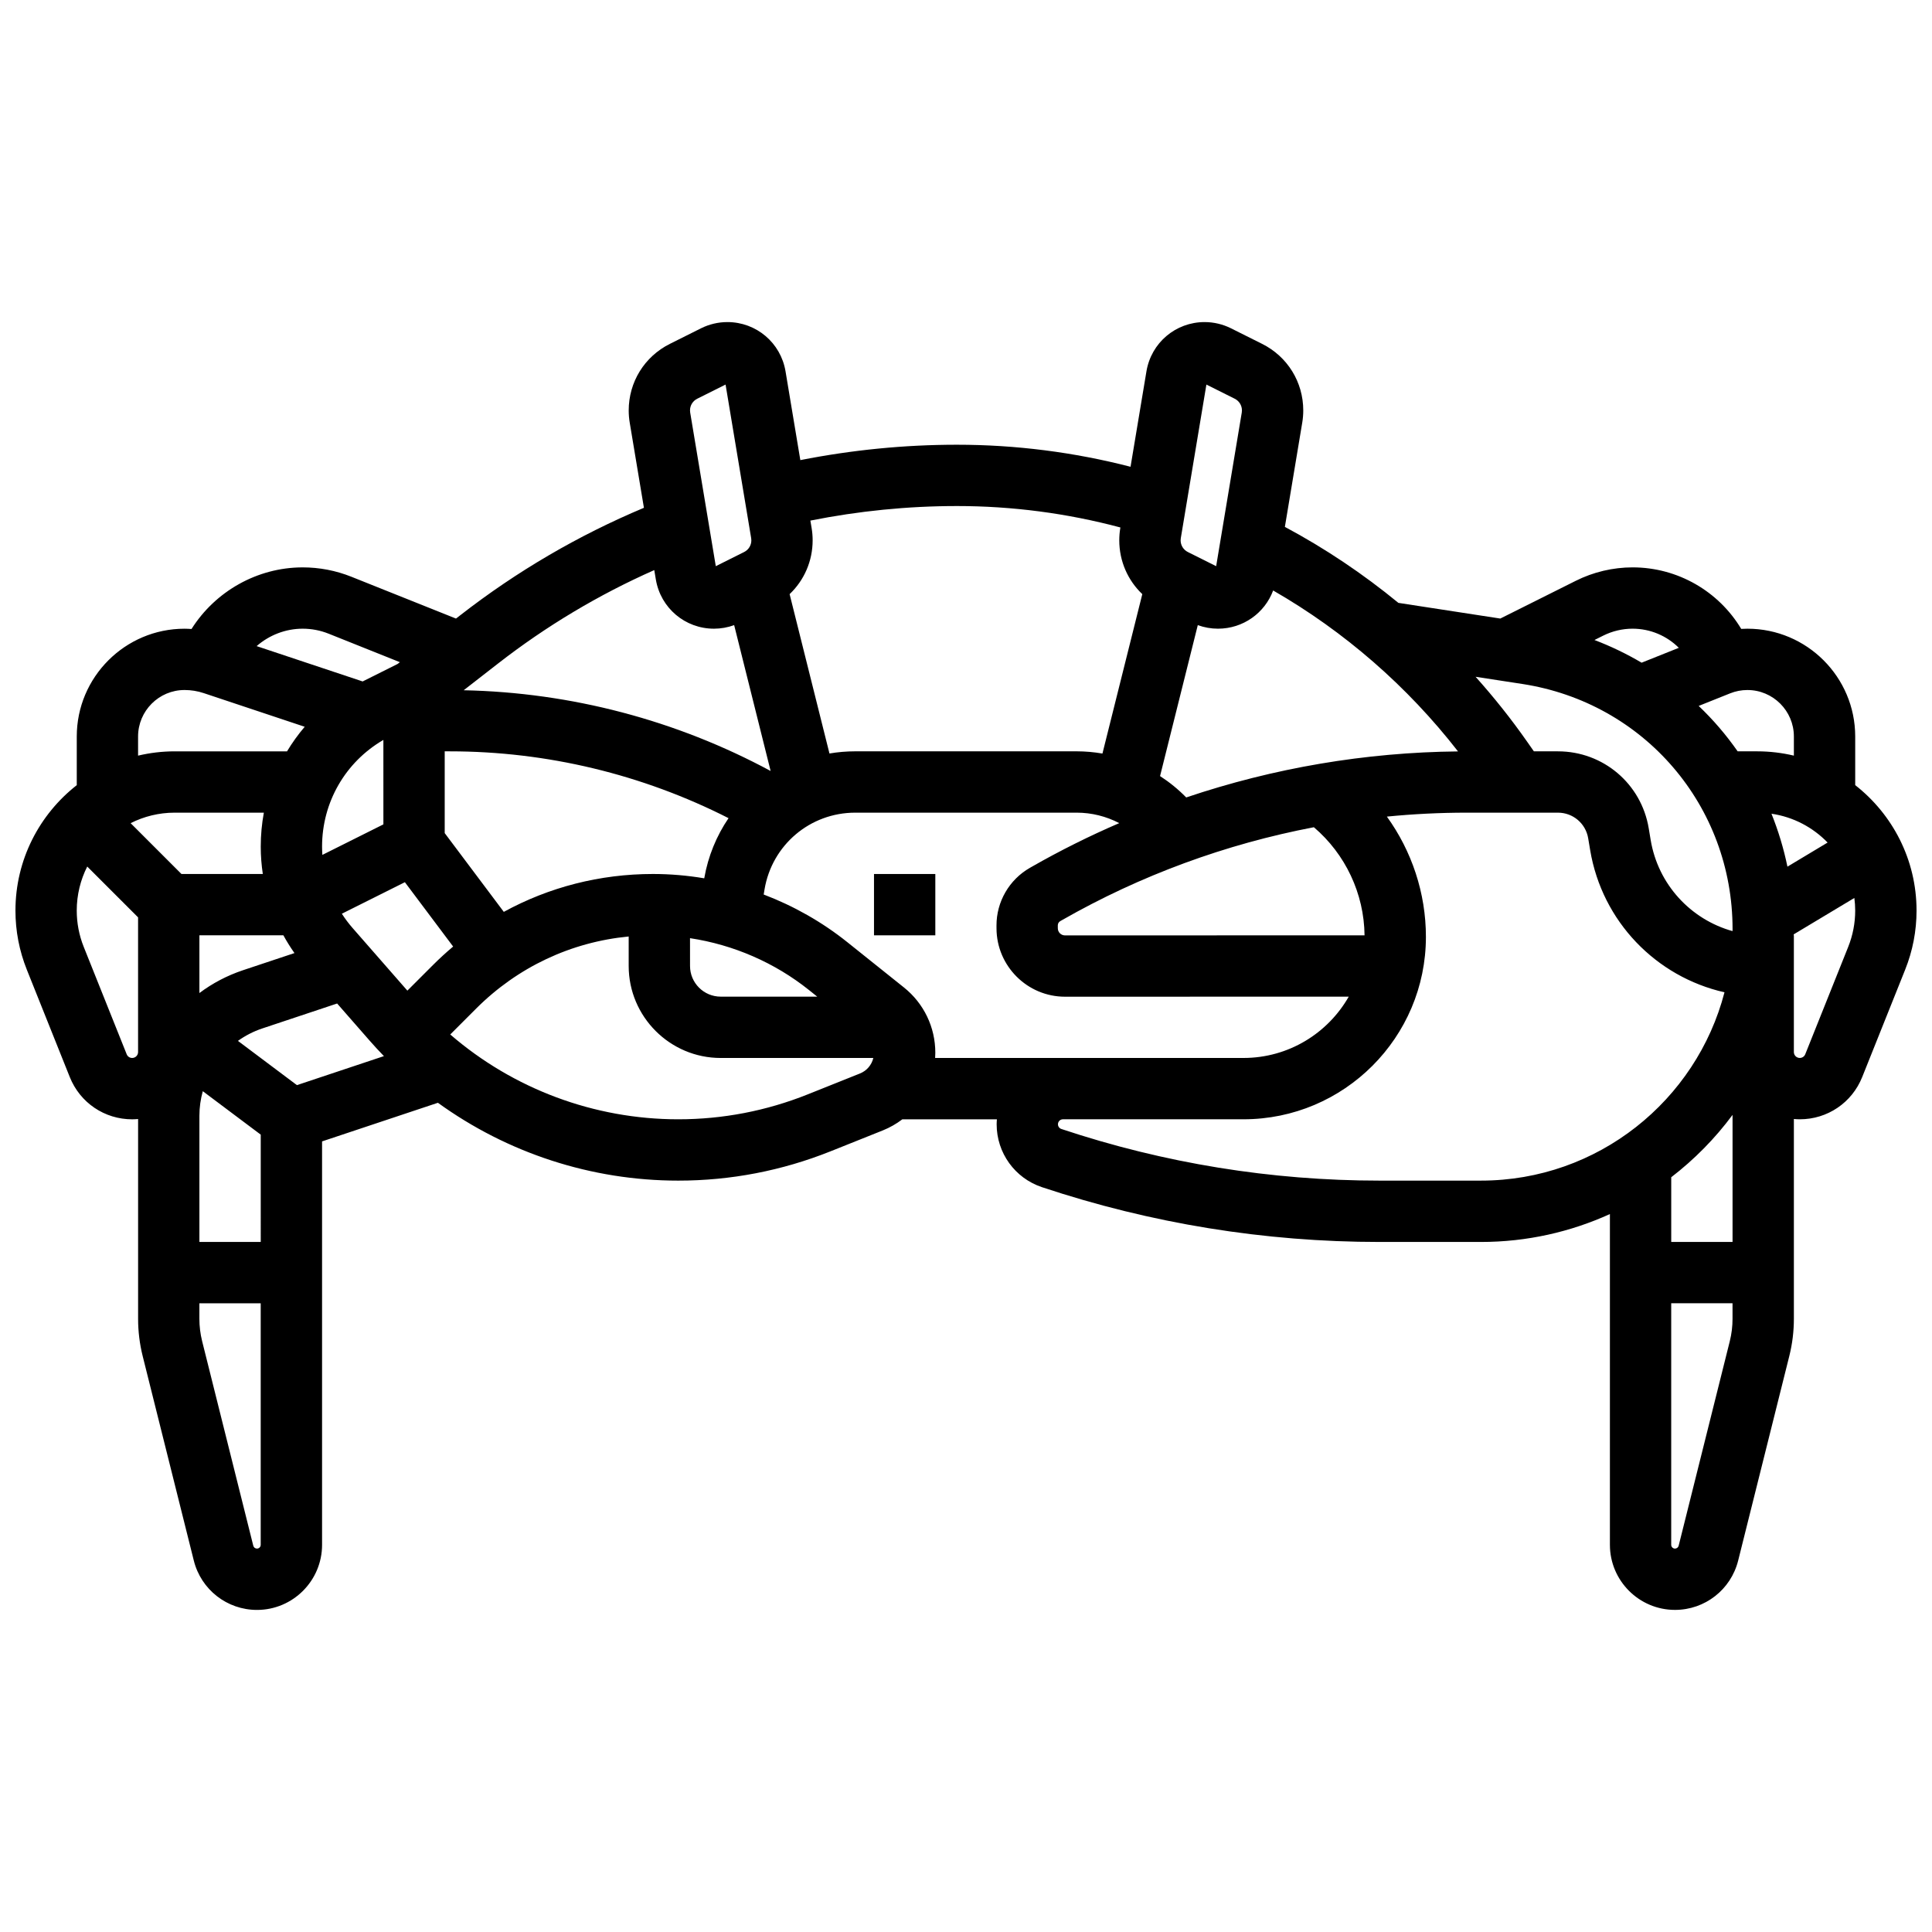 <?xml version="1.0" encoding="UTF-8"?>
<!-- Uploaded to: ICON Repo, www.iconrepo.com, Generator: ICON Repo Mixer Tools -->
<svg width="800px" height="800px" version="1.1" viewBox="144 144 512 512" xmlns="http://www.w3.org/2000/svg">
 <defs>
  <clipPath id="a">
   <path d="m148.09 229h503.81v342h-503.81z"/>
  </clipPath>
 </defs>
 <g clip-path="url(#a)">
  <path d="m635.65 352.07v-12.891c0-15.75-12.816-28.566-28.566-28.566-0.551 0-1.098 0.02-1.641 0.051-5.984-9.961-16.824-16.305-28.789-16.305-5.188 0-10.387 1.227-15.027 3.547l-20.031 10.016-27.008-4.156c-9.332-7.664-19.402-14.426-30.082-20.137l4.602-27.617c0.18-1.07 0.27-2.16 0.27-3.242 0-7.516-4.176-14.277-10.902-17.641l-8.258-4.129c-2.152-1.074-4.57-1.648-6.984-1.648-7.672 0-14.156 5.492-15.414 13.059l-4.215 25.285c-15.02-3.871-30.461-5.84-46.02-5.84-13.918 0-27.836 1.383-41.488 4.078l-3.922-23.523c-1.262-7.566-7.742-13.059-15.414-13.059-2.414 0-4.828 0.57-6.988 1.652l-8.258 4.129c-6.727 3.363-10.902 10.121-10.902 17.637 0 1.082 0.09 2.176 0.27 3.242l3.762 22.559c-17.375 7.293-33.695 16.828-48.59 28.414l-1.211 0.941-27.699-11.074c-4.129-1.652-8.48-2.492-12.934-2.492-12.035 0-23.168 6.363-29.457 16.328-0.613-0.035-1.227-0.074-1.84-0.074-15.754 0-28.57 12.816-28.57 28.566v12.891c-9.883 7.731-16.25 19.75-16.25 33.242 0 5.394 1.016 10.664 3.019 15.672l11.379 28.445c2.719 6.801 9.211 11.199 16.539 11.199 0.527 0 1.047-0.035 1.566-0.078v52.961c0 3.316 0.406 6.629 1.211 9.855l13.555 54.215c1.926 7.688 8.809 13.062 16.738 13.062 9.512 0 17.25-7.738 17.25-17.254v-106.91l30.699-10.234c18.371 13.289 40.617 20.629 63.695 20.629 13.891 0 27.477-2.617 40.371-7.773l13.82-5.527c1.895-0.758 3.629-1.762 5.195-2.949h25.055c-0.031 0.438-0.066 0.875-0.066 1.32 0 7.574 4.828 14.273 12.016 16.668 28.902 9.629 59 14.516 89.457 14.516h26.891c12.176 0 23.734-2.66 34.156-7.394v87.652c0 9.512 7.738 17.25 17.25 17.25 7.934 0 14.812-5.375 16.738-13.066l13.555-54.215c0.805-3.223 1.211-6.535 1.211-9.852v-52.961c0.516 0.047 1.035 0.078 1.566 0.078 7.328 0 13.82-4.394 16.543-11.199l11.379-28.445c2.004-5.004 3.019-10.277 3.019-15.668 0-13.492-6.367-25.512-16.25-33.242zm-17.961 21.602c-0.992-4.801-2.406-9.492-4.231-14.027 5.801 0.844 10.98 3.613 14.875 7.641zm-112.07 18.203-79.387 0.016c-1.043 0-1.895-0.848-1.898-1.879l-0.004-0.77c-0.004-0.469 0.25-0.91 0.652-1.137l0.52-0.297c20.758-11.852 43.336-20.129 66.688-24.586 8.359 7.125 13.309 17.582 13.43 28.652zm-246.91 7.902-6.75 6.75-14.5-16.574c-1.055-1.203-2.008-2.477-2.863-3.809l16.703-8.352 12.789 17.051c-1.855 1.559-3.648 3.203-5.379 4.934zm-45.609 73.355h-16.254v-33.453c0-2.242 0.32-4.418 0.898-6.504l15.355 11.516zm-22.812-113.77h23.637c-0.543 2.934-0.824 5.949-0.824 9.016 0 2.438 0.191 4.852 0.547 7.234l-21.559 0.004-13.469-13.469c3.512-1.777 7.473-2.785 11.668-2.785zm55.316 3.106-16.172 8.086c-0.047-0.723-0.082-1.445-0.082-2.172 0-11.781 6.176-22.441 16.25-28.297zm-48.758 44.695v-15.297h22.254c0.883 1.621 1.867 3.188 2.934 4.707l-13.66 4.551c-4.223 1.414-8.098 3.469-11.527 6.039zm65.008-42.383v-21.668h1.375c25.691 0 51.016 6.106 73.844 17.707-3.176 4.664-5.418 10.059-6.441 15.941-4.477-0.754-9.027-1.145-13.598-1.145-14.039 0-27.539 3.484-39.52 10.039zm65.008 27.844c11.477 1.734 22.422 6.461 31.543 13.758l2.172 1.738h-25.586c-4.481 0-8.125-3.644-8.125-8.125zm56.691 13.062-14.996-11.996c-6.707-5.367-14.215-9.605-22.172-12.637l0.219-1.32c1.965-11.805 12.078-20.371 24.047-20.371h58.691c3.973 0 7.832 0.98 11.27 2.773-7.91 3.41-15.645 7.262-23.156 11.551l-0.52 0.297c-5.488 3.133-8.879 9.004-8.855 15.309l0.004 0.766c0.039 9.969 8.18 18.078 18.148 18.078h0.004l75.195-0.016c-5.527 9.695-15.957 16.25-27.895 16.25h-81.719c0.027-0.457 0.051-0.914 0.051-1.379 0-6.769-3.031-13.078-8.316-17.305zm74.809-50.355c-2.106-2.148-4.434-4.043-6.934-5.664l10-40.004c1.711 0.621 3.527 0.945 5.348 0.945 6.637 0 12.379-4.117 14.625-10.125 18.91 10.879 35.598 25.418 48.992 42.648-24.555 0.242-48.887 4.391-72.031 12.199zm92.133-12.219-1.812-2.59c-4.199-6-8.766-11.727-13.637-17.168l12.375 1.902c32.289 4.969 55.727 32.285 55.727 64.957 0 0.18-0.012 0.359-0.012 0.539-11.086-3.094-19.727-12.355-21.691-24.156l-0.52-3.117c-1.969-11.801-12.082-20.367-24.051-20.367zm68.902-3.938v5.074c-3.113-0.734-6.356-1.137-9.691-1.137h-5.207c-1.516-2.16-3.129-4.258-4.859-6.273-1.73-2.019-3.562-3.938-5.469-5.762l8.34-3.336c1.461-0.586 3-0.879 4.574-0.879 6.789-0.004 12.312 5.523 12.312 12.312zm-42.742-28.566c4.703 0 9.07 1.898 12.25 5.07l-9.859 3.941c-3.984-2.348-8.16-4.363-12.492-6.012l2.344-1.172c2.398-1.195 5.078-1.828 7.758-1.828zm-119.73-23.988 6.785-40.707 7.5 3.75c1.184 0.594 1.918 1.781 1.918 3.102 0 0.191-0.016 0.383-0.047 0.57l-6.785 40.707-7.5-3.75c-1.184-0.594-1.918-1.781-1.918-3.102-0.004-0.191 0.012-0.383 0.047-0.57zm-59.344-8.516c14.664 0 29.211 1.91 43.336 5.68l-0.027 0.16c-0.18 1.07-0.27 2.16-0.27 3.242 0 5.512 2.254 10.609 6.102 14.266l-10.562 42.246c-2.238-0.383-4.519-0.59-6.824-0.59h-58.691c-2.324 0-4.602 0.199-6.828 0.574l-10.559-42.23c3.848-3.656 6.102-8.754 6.102-14.266 0-1.082-0.09-2.176-0.27-3.242l-0.332-1.984c12.777-2.547 25.801-3.856 38.824-3.856zm-68.801-28.441 7.504-3.75 6.785 40.707c0.031 0.188 0.047 0.379 0.047 0.57 0 1.324-0.734 2.512-1.918 3.102l-7.504 3.75-6.785-40.707c-0.031-0.188-0.047-0.379-0.047-0.57-0.004-1.32 0.734-2.508 1.918-3.102zm-11.391 45.414 0.414 2.473c1.258 7.566 7.742 13.059 15.41 13.059 1.816 0 3.637-0.324 5.348-0.945l9.664 38.652c-25.004-13.473-52.918-20.812-81.344-21.395l9.141-7.109c12.75-9.918 26.629-18.207 41.367-24.734zm-86.285 16.859 18.871 7.547-0.602 0.469-9.184 4.594c-0.027 0.016-0.055 0.031-0.086 0.043l-28.094-9.363c3.32-2.898 7.637-4.617 12.195-4.617 2.375 0 4.695 0.445 6.898 1.328zm-50.512 27.238c0-6.789 5.523-12.316 12.316-12.316 1.738 0 3.453 0.277 5.102 0.828l26.742 8.914c-1.742 2.043-3.309 4.219-4.688 6.512h-29.781c-3.336 0-6.578 0.402-9.691 1.137zm-1.566 85.195c-0.645 0-1.215-0.387-1.453-0.984l-11.379-28.445c-1.23-3.078-1.855-6.32-1.855-9.633 0-4.195 1.008-8.156 2.781-11.668l13.473 13.469v35.699c0 0.863-0.703 1.562-1.566 1.562zm33.07 130.02c-0.461 0-0.859-0.312-0.973-0.758l-13.555-54.211c-0.48-1.934-0.727-3.922-0.727-5.914v-4.125h16.25v64.008c0.004 0.555-0.445 1-0.996 1zm10.594-122.82-15.633-11.727c1.941-1.387 4.106-2.512 6.457-3.297l19.832-6.609 8.59 9.816c1.238 1.414 2.508 2.789 3.809 4.129zm149.21-3.086-13.82 5.527c-10.969 4.387-22.52 6.613-34.336 6.613-22.324 0-43.742-8.07-60.422-22.477l6.879-6.879c10.98-10.98 25.145-17.629 40.41-19.09v7.816c0 13.441 10.938 24.379 24.379 24.379h40.453c-0.438 1.84-1.723 3.383-3.543 4.109zm137.69 28.391c-28.711 0-57.078-4.602-84.316-13.684-0.539-0.18-0.902-0.684-0.902-1.25 0-0.727 0.59-1.32 1.32-1.32h47.844c26.66 0.004 48.348-21.688 48.348-48.344 0-11.574-3.727-22.699-10.344-31.871 7.008-0.691 14.062-1.043 21.133-1.043h24.199c3.988 0 7.359 2.856 8.016 6.789l0.52 3.113c3.156 18.934 17.484 33.613 35.602 37.703-7.449 28.676-33.555 49.906-64.527 49.906zm93.547-17.41c0 0.07 0.008 0.141 0.008 0.211v33.453h-16.25v-17.148c6.144-4.727 11.621-10.281 16.242-16.516zm-0.719 59.953-13.555 54.215c-0.113 0.445-0.512 0.758-0.973 0.758-0.551 0-1-0.449-1-1v-64.012h16.25v4.125c0.004 1.992-0.242 3.981-0.723 5.914zm31.375-104.48-11.379 28.445c-0.238 0.598-0.809 0.984-1.453 0.984-0.863 0-1.566-0.703-1.566-1.566v-30.938h-0.043c0.004-0.086 0.004-0.168 0.008-0.254l16.066-9.641c0.141 1.094 0.223 2.203 0.223 3.332 0 3.316-0.625 6.559-1.855 9.637z"/>
 </g>
 <path d="m375.62 375.62h16.25v16.25h-16.25z"/>
</svg>